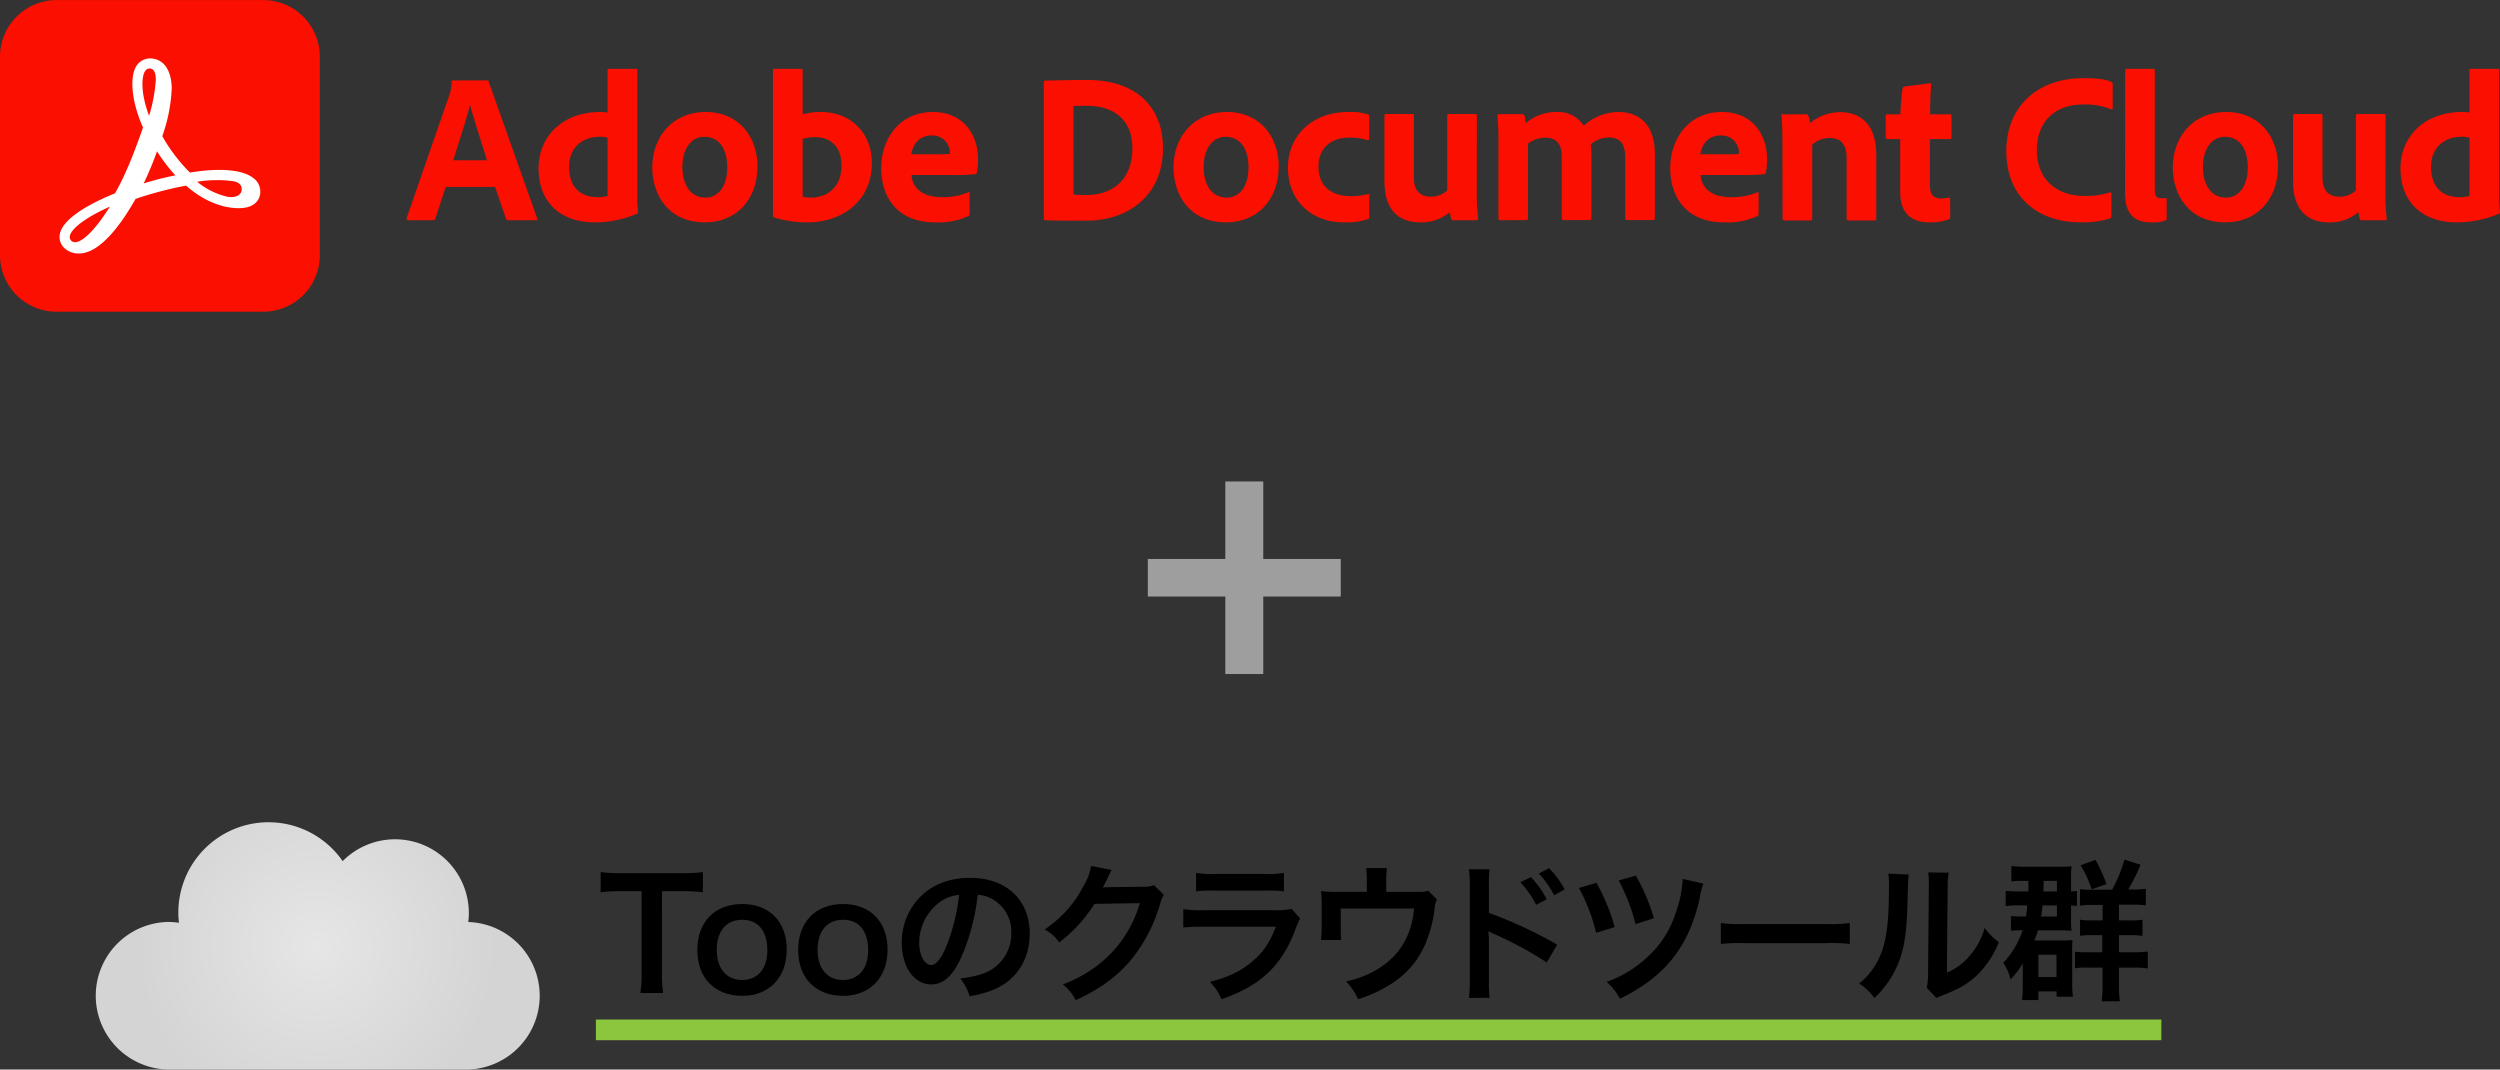 <svg id="レイヤー_1" data-name="レイヤー 1" xmlns="http://www.w3.org/2000/svg" xmlns:xlink="http://www.w3.org/1999/xlink" viewBox="0 0 665.52 284.72"><rect x="0" y="0" width="665.52" height="284.72" fill="#333333" stroke="none"/><defs><style>.cls-1{fill:none;}.cls-2{fill:url(#名称未設定グラデーション_36);}.cls-3{fill:#8cc63f;}.cls-4{fill:#9e9e9e;}.cls-5{clip-path:url(#clip-path);}.cls-6{fill:#fa0f00;}.cls-7{fill:#fff;}</style><radialGradient id="名称未設定グラデーション_36" cx="389.7" cy="3583.7" r="48" gradientUnits="userSpaceOnUse"><stop offset="0" stop-color="#e6e6e6"/><stop offset="1" stop-color="#d4d4d4"/></radialGradient><clipPath id="clip-path" transform="translate(-305.36 -3331.98)"><rect class="cls-1" x="305.36" y="3331.98" width="665.52" height="82.97"/></clipPath></defs><path class="cls-2" d="M429.38,3616.7a19.64,19.64,0,0,0,.64-39.27,18.66,18.66,0,0,0,.15-2.38,19.64,19.64,0,0,0-33.59-13.83A24,24,0,0,0,353,3577.63a20.34,20.34,0,0,0-2.94-.22,19.65,19.65,0,0,0,0,39.29Z" transform="translate(-305.36 -3331.98)"/><rect class="cls-3" x="158.63" y="271.41" width="416.74" height="5.5"/><path class="cls-4" d="M641.65,3511.41h-10.1v-20.63H610.92v-10h20.63v-20.63h10.1v20.63h20.63v10H641.65Z" transform="translate(-305.36 -3331.98)"/><path d="M481.57,3591.11a33.25,33.25,0,0,0,.32,5.21h-6.05a33.58,33.58,0,0,0,.32-5.21v-21.88h-5.41a39.79,39.79,0,0,0-5.49.28v-5.37a40.05,40.05,0,0,0,5.45.29h15.87a42.35,42.35,0,0,0,5.89-.29v5.37a42.32,42.32,0,0,0-5.89-.28h-5Z" transform="translate(-305.36 -3331.98)"/><path d="M491,3584.86c0-7.45,4.65-12.22,11.94-12.22s11.86,4.73,11.86,12.14-4.69,12.3-11.82,12.3C495.64,3597.08,491,3592.35,491,3584.86Zm5.17,0c0,4.93,2.56,8,6.73,8s6.73-3,6.73-7.9c0-5.17-2.44-8.13-6.69-8.13S496.16,3579.85,496.16,3584.86Z" transform="translate(-305.36 -3331.98)"/><path d="M517.84,3584.86c0-7.45,4.65-12.22,11.94-12.22s11.86,4.73,11.86,12.14-4.69,12.3-11.82,12.3C522.49,3597.08,517.84,3592.35,517.84,3584.86Zm5.17,0c0,4.93,2.56,8,6.73,8s6.73-3,6.73-7.9c0-5.17-2.44-8.13-6.69-8.13S523,3579.85,523,3584.86Z" transform="translate(-305.36 -3331.98)"/><path d="M561.4,3586.5c-2.28,5.17-4.84,7.54-8.13,7.54-4.57,0-7.85-4.65-7.85-11.1a17.21,17.21,0,0,1,4.4-11.66c3.37-3.69,8.1-5.61,13.79-5.61,9.61,0,15.87,5.85,15.87,14.86,0,6.94-3.61,12.47-9.74,14.95a26.24,26.24,0,0,1-6.29,1.68,12.75,12.75,0,0,0-2.45-4.69c3.69-.48,6.09-1.12,8-2.2a11.23,11.23,0,0,0,5.57-10,9.93,9.93,0,0,0-4.93-8.89,8.78,8.78,0,0,0-4-1.2A57.58,57.58,0,0,1,561.4,3586.5Zm-5.89-14.34a13.43,13.43,0,0,0-5.45,10.82c0,3.28,1.41,5.89,3.17,5.89,1.32,0,2.68-1.68,4.13-5.13a53,53,0,0,0,3.32-13.54A10.25,10.25,0,0,0,555.51,3572.16Z" transform="translate(-305.36 -3331.98)"/><path d="M615.19,3570.2a7.52,7.52,0,0,0-1,2.4,41.65,41.65,0,0,1-8.22,15.47c-3.69,4.2-8.09,7.33-14.26,10.18a12.41,12.41,0,0,0-3.41-4.21,36.25,36.25,0,0,0,8.77-4.73,31.8,31.8,0,0,0,11.71-16.91l-12.07.2a39.27,39.27,0,0,1-9.37,10.26,10.6,10.6,0,0,0-3.89-3.45,30.8,30.8,0,0,0,10.38-11.62,15,15,0,0,0,2-5.29l5.49,1.08a8,8,0,0,0-.68,1.25,8.07,8.07,0,0,0-.52,1.12l-.52,1a9.43,9.43,0,0,1-.64,1.28c.52,0,1.16-.08,1.92-.08l8.78-.12a7.09,7.09,0,0,0,2.92-.4Z" transform="translate(-305.36 -3331.98)"/><path d="M651.46,3576.49a18,18,0,0,0-1.12,2.52c-2.09,5.89-5.13,10.34-9.3,13.55-2.84,2.2-5.45,3.56-10.5,5.44a13.94,13.94,0,0,0-3.12-4.64c4.88-1.25,8.05-2.73,11.14-5.29s4.68-4.93,6.45-9.38H625.49a41,41,0,0,0-5.13.2V3574a28.58,28.58,0,0,0,5.21.28h19.08a17.63,17.63,0,0,0,4.53-.36Zm-27.69-12.15a22,22,0,0,0,4.69.29h14a22,22,0,0,0,4.69-.29v4.93a30.83,30.83,0,0,0-4.61-.2H628.38a30.83,30.83,0,0,0-4.61.2Z" transform="translate(-305.36 -3331.98)"/><path d="M687.89,3571.44a6.37,6.37,0,0,0-.6,2.2,33.37,33.37,0,0,1-2.53,9.7,23.43,23.43,0,0,1-9.89,11.06,36.46,36.46,0,0,1-8,3.6,14.66,14.66,0,0,0-3.2-4.76,26.59,26.59,0,0,0,8.53-3.33c5.81-3.61,8.86-8.7,9.62-16.07H662.28V3579c0,1.24,0,2.33.13,3.21H657a30.09,30.09,0,0,0,.2-3.37V3573a33.1,33.1,0,0,0-.16-3.81,31.11,31.11,0,0,0,4.32.2h7.86V3566a15.52,15.52,0,0,0-.2-2.93h5.57a18.43,18.43,0,0,0-.2,2.89v3.44h7.21c3,0,3,0,3.93-.32Z" transform="translate(-305.36 -3331.98)"/><path d="M696.39,3597.64a29.17,29.17,0,0,0,.24-4.48v-25.69a26.38,26.38,0,0,0-.24-4.09h5.49a33.44,33.44,0,0,0-.16,4.21V3575a116.83,116.83,0,0,1,18.19,8.46l-2.8,4.73a97.52,97.52,0,0,0-14.19-7.66,12.92,12.92,0,0,1-1.36-.68,23,23,0,0,1,.16,2.73v10.58a41,41,0,0,0,.16,4.44Zm16.51-32.17a25.8,25.8,0,0,1,4.21,5.89l-2.81,1.48a27.06,27.06,0,0,0-4.2-6Zm6.21,4.85a29.25,29.25,0,0,0-4.08-5.81l2.68-1.41a23.42,23.42,0,0,1,4.17,5.65Z" transform="translate(-305.36 -3331.98)"/><path d="M730.34,3567a51.19,51.19,0,0,1,4.85,11.78l-4.93,1.52a48.31,48.31,0,0,0-4.57-11.94Zm28.49.2a17.83,17.83,0,0,0-1,3.89c-2.85,12.86-9.22,20.91-21.24,26.76a15.2,15.2,0,0,0-3.53-4.48,31.21,31.21,0,0,0,11.26-7,26.34,26.34,0,0,0,7-11,31.59,31.59,0,0,0,2-9.41Zm-18-2.12a51.7,51.7,0,0,1,4.81,11.34l-4.89,1.56a50.65,50.65,0,0,0-4.49-11.62Z" transform="translate(-305.36 -3331.98)"/><path d="M763.45,3577.69a39.35,39.35,0,0,0,6.49.28H791.3a39.5,39.5,0,0,0,6.49-.28v5.57a44.17,44.17,0,0,0-6.53-.2H770a44,44,0,0,0-6.53.2Z" transform="translate(-305.36 -3331.98)"/><path d="M813.5,3564.79c-.16,1.12-.16,1.12-.4,9s-1.16,12.34-3.24,16.47a25.6,25.6,0,0,1-5.53,7.41,14.4,14.4,0,0,0-4.05-3.88,16.81,16.81,0,0,0,4.13-4.61c2.88-4.61,3.8-9.78,3.8-21a20.1,20.1,0,0,0-.16-3.64Zm10.62-.49a21.89,21.89,0,0,0-.28,3.81l-.2,22.8a16,16,0,0,0,6.13-4.57,19.53,19.53,0,0,0,3.93-7.33,16.81,16.81,0,0,0,3.76,3.77,24.77,24.77,0,0,1-6.37,9.33c-2.28,2-4.36,3.17-8.53,4.81a17.41,17.41,0,0,0-1.72.72l-2.57-2.72a18,18,0,0,0,.36-4.25l.2-22.6v-1.2a17.54,17.54,0,0,0-.16-2.65Z" transform="translate(-305.36 -3331.98)"/><path d="M845.34,3569.3v-2.83h-1.78a19.22,19.22,0,0,0-2.75.16v-4.12a26,26,0,0,0,3.36.2h9.41c1.61,0,2.34,0,3.27-.12a13.73,13.73,0,0,0-.16,2.46v4.25c.76-.05,1.13-.09,1.57-.13v4a12.58,12.58,0,0,0-1.57-.16v4.28a12.82,12.82,0,0,0,.16,2.43c-1,0-1.94-.08-3.07-.08h-5.9c-.36,1.17-.52,1.65-.93,2.7h7.6a18.5,18.5,0,0,0,2.54-.12A21.2,21.2,0,0,0,857,3585v8.68a24.83,24.83,0,0,0,.2,3.64h-4.36v-1.42H848v2.31h-4.36c.12-1.26.2-2.19.2-3.11v-4.25c0-1.17,0-1.45,0-2.42a22.22,22.22,0,0,1-3.27,4.28,12.07,12.07,0,0,0-1.94-4.4,23.07,23.07,0,0,0,5.17-8.68h-.28a25.26,25.26,0,0,0-2.83.12v-3.92a23.07,23.07,0,0,0,2.67.12h1.33c.16-1,.2-1.45.36-2.95h-2a22.46,22.46,0,0,0-3.76.2v-4.08a29.44,29.44,0,0,0,3.76.17Zm2.66,22.78h4.81v-5.94H848Zm1.09-19.07c-.08,1.13-.2,2-.36,2.95h4.2V3573Zm3.84-3.71v-2.83h-3.55c0,1.65,0,2.58-.08,2.83Zm14.7-.49a38.71,38.71,0,0,0,3.28-8l4.28,1.38a49.69,49.69,0,0,1-3.28,6.58H873a20.85,20.85,0,0,0,3.59-.2v4.44a19,19,0,0,0-3.31-.2h-3.84V3577h2.83a15.92,15.92,0,0,0,3.43-.2v4.32a20.2,20.2,0,0,0-3.43-.2h-2.83v4.56h4a25.58,25.58,0,0,0,3.68-.2v4.52a22.81,22.81,0,0,0-3.52-.24h-4.16v4.57a33.76,33.76,0,0,0,.24,4.4h-4.84a33.33,33.33,0,0,0,.24-4.4v-4.57h-4.36a14.69,14.69,0,0,0-3,.2v-4.44a20.11,20.11,0,0,0,3,.16h4.28v-4.56h-2.91a15.39,15.39,0,0,0-3,.2v-4.32a15.24,15.24,0,0,0,3,.2h3v-4.12h-2.75a19,19,0,0,0-3.27.2v-4.4a22,22,0,0,0,3.35.16Zm-5.45-.08a29.07,29.07,0,0,0-2.95-6.42l4-1.42a50.68,50.68,0,0,1,2.91,6.43Z" transform="translate(-305.36 -3331.98)"/><g class="cls-5"><path class="cls-6" d="M424,3381.75l-2.73,8.41a.61.61,0,0,1-.63.45h-6.59c-.4,0-.51-.22-.45-.56L425,3357.24a10.68,10.68,0,0,0,.57-3.46.38.38,0,0,1,.33-.4H435c.29,0,.4,0,.46.34l12.9,36.38c.11.29.06.51-.28.51h-7.39a.58.58,0,0,1-.63-.39l-2.9-8.47Zm11-7.11c-1.14-3.75-3.41-10.63-4.49-14.67h-.06c-.91,3.81-3,10.06-4.43,14.67Z" transform="translate(-305.36 -3331.98)"/><path class="cls-6" d="M448.73,3376.74c0-8.13,6.08-14.95,16.49-14.95.45,0,1,.06,1.87.12v-11.2a.36.36,0,0,1,.4-.4h7.16c.29,0,.35.11.35.34v33.6a32.31,32.31,0,0,0,.22,4.15c0,.28-.05.4-.4.51a28.49,28.49,0,0,1-11.19,2.27c-8.42,0-14.9-4.77-14.9-14.44m18.36-8.07a5.78,5.78,0,0,0-2.1-.28c-4.38,0-8.13,2.67-8.13,8,0,5.63,3.24,8.08,7.56,8.08a8.08,8.08,0,0,0,2.67-.34Z" transform="translate(-305.36 -3331.98)"/><path class="cls-6" d="M507,3376.34c0,8.93-5.8,14.84-14,14.84-9.72,0-14-7.33-14-14.66,0-8.08,5.4-14.73,14.15-14.73,9.16,0,13.87,6.88,13.87,14.55m-20,.06c0,5,2.33,8.19,6.14,8.19,3.3,0,5.8-2.84,5.8-8.07,0-4.44-1.82-8.13-6.14-8.13-3.3,0-5.8,3-5.8,8" transform="translate(-305.36 -3331.98)"/><path class="cls-6" d="M518.46,3350.31c.45,0,.57.05.57.45v11.66a18.21,18.21,0,0,1,4.77-.63c8.36,0,13.65,5.91,13.65,13.53,0,10.63-8.42,15.86-17.06,15.86a30.05,30.05,0,0,1-8.92-1.3.69.69,0,0,1-.35-.57v-38.6c0-.29.12-.4.4-.4Zm3.92,18.19a11.6,11.6,0,0,0-3.35.45v15.41a8.83,8.83,0,0,0,2.1.23c4.32,0,8.24-2.62,8.24-8.53,0-5.17-3-7.56-7-7.56" transform="translate(-305.36 -3331.98)"/><path class="cls-6" d="M548,3378.56c.29,3.24,2.56,5.91,8.13,5.91a17.58,17.58,0,0,0,7-1.3c.18-.12.34-.06.34.28v5.4c0,.4-.11.57-.39.68a19,19,0,0,1-8.7,1.65c-10.69,0-14.44-7.33-14.44-14.38,0-7.85,4.83-15,13.76-15,8.58,0,12,6.65,12,12.28a18.41,18.41,0,0,1-.28,3.81.49.49,0,0,1-.46.45,50.91,50.91,0,0,1-5.85.23Zm7.39-5.51a17.41,17.41,0,0,0,2.84-.12v-.39a4.63,4.63,0,0,0-4.83-4.5c-3.58,0-5.11,2.68-5.45,5Z" transform="translate(-305.36 -3331.98)"/><path class="cls-6" d="M583.23,3353.89c0-.28.06-.4.4-.46,1.7,0,6-.17,11.08-.17,13.59,0,20.24,7.62,20.24,18.14,0,13.59-10.46,19.33-20.12,19.33-3.76,0-9.44,0-11.26-.12-.23,0-.34-.17-.34-.56Zm7.9,29.9c1.14.06,2,.12,3.36.12,7.44,0,12.33-4.5,12.33-12.4,0-7.62-4.89-11.37-12.16-11.37-1.37,0-2.28,0-3.53.06Z" transform="translate(-305.36 -3331.98)"/><path class="cls-6" d="M645.75,3376.34c0,8.93-5.8,14.84-14,14.84-9.72,0-14-7.33-14-14.66,0-8.08,5.4-14.73,14.15-14.73,9.16,0,13.88,6.88,13.88,14.55m-20,.06c0,5,2.34,8.19,6.14,8.19,3.3,0,5.8-2.84,5.8-8.07,0-4.44-1.82-8.13-6.14-8.13-3.29,0-5.8,3-5.8,8" transform="translate(-305.36 -3331.98)"/><path class="cls-6" d="M669.87,3389.82c0,.28-.06.4-.28.45a17.62,17.62,0,0,1-6.37.91c-9.21,0-15-6.19-15-14.55,0-8.53,6.42-14.84,16.09-14.84a15.46,15.46,0,0,1,5.23.63c.28.11.34.28.34.62l-.06,5.86c0,.4-.22.45-.45.4a14.1,14.1,0,0,0-4.78-.69c-4.77,0-8.24,2.62-8.24,7.73,0,5.92,4.38,7.85,8.36,7.85a19,19,0,0,0,4.72-.51c.34-.11.45,0,.45.23Z" transform="translate(-305.36 -3331.98)"/><path class="cls-6" d="M698.5,3384.3a49.41,49.41,0,0,0,.35,5.86c0,.34-.12.45-.52.45h-6c-.46,0-.57-.11-.68-.39-.12-.52-.29-1.25-.35-1.77a11.55,11.55,0,0,1-7.78,2.73c-5.69,0-9.61-3.12-9.61-11v-17.4c0-.39.11-.45.51-.45h6.94c.34,0,.39.11.39.45v16.49c0,3.07,1.31,5.06,4.44,5.06a6.29,6.29,0,0,0,4.43-1.65v-19.9c0-.34.17-.45.57-.45h6.88c.4,0,.45.11.45.45Z" transform="translate(-305.36 -3331.98)"/><path class="cls-6" d="M704.77,3390.61c-.4,0-.51-.17-.51-.51v-21.6c0-2.1-.17-4.55-.23-5.63-.06-.34.11-.51.45-.51h6a.8.8,0,0,1,.68.34,7.78,7.78,0,0,1,.34,2.1,12.33,12.33,0,0,1,8.19-3,8.08,8.08,0,0,1,7.28,3.64,13.85,13.85,0,0,1,9.21-3.64c4.94,0,9.72,2.67,9.72,11.26v17a.45.45,0,0,1-.51.51h-6.83c-.39,0-.57-.17-.57-.51v-16.26c0-3-1-5.23-4.32-5.23a7.67,7.67,0,0,0-4.83,1.82,23.43,23.43,0,0,1,.17,3.19v16.48c0,.29-.11.51-.45.51h-6.88c-.34,0-.57-.11-.57-.51v-16.48c0-3.41-1.59-4.95-4.32-4.95a7.68,7.68,0,0,0-4.66,1.59v19.9c0,.28-.12.45-.51.45Z" transform="translate(-305.36 -3331.98)"/><path class="cls-6" d="M758.05,3378.56c.29,3.24,2.56,5.91,8.13,5.91a17.58,17.58,0,0,0,7-1.3c.17-.12.34-.06.34.28v5.4c0,.4-.11.57-.39.68a19,19,0,0,1-8.7,1.65c-10.69,0-14.44-7.33-14.44-14.38,0-7.85,4.83-15,13.76-15,8.58,0,12,6.65,12,12.28a18.41,18.41,0,0,1-.28,3.81.49.49,0,0,1-.46.45,50.91,50.91,0,0,1-5.85.23Zm7.39-5.51a17.41,17.41,0,0,0,2.84-.12v-.39a4.63,4.63,0,0,0-4.83-4.5c-3.58,0-5.11,2.68-5.46,5Z" transform="translate(-305.36 -3331.98)"/><path class="cls-6" d="M779.85,3369c0-1.93-.12-4.89-.23-6.14-.06-.28,0-.45.4-.45h6a.66.66,0,0,1,.74.45,7.17,7.17,0,0,1,.46,1.88,12.48,12.48,0,0,1,8.07-2.9c4.38,0,9.55,2.27,9.55,11.43v16.88c0,.34-.11.52-.51.52h-6.82c-.4,0-.57-.18-.57-.52v-16.2c0-3.41-1.48-5.23-4.43-5.23a6.86,6.86,0,0,0-4.72,1.76v19.73c0,.28-.17.46-.51.46h-6.88c-.4,0-.51-.18-.51-.52Z" transform="translate(-305.36 -3331.98)"/><path class="cls-6" d="M824.52,3389.65c0,.34-.06.62-.4.74a14.08,14.08,0,0,1-5.06.79c-4.95,0-7.85-2.44-7.85-8.13V3369H807.8c-.34,0-.45-.17-.45-.51v-5.57c0-.4.11-.51.51-.51h3.41a61.72,61.72,0,0,1,.57-6.88.6.6,0,0,1,.51-.51l6.65-.85c.29-.06.46-.06.46.34-.17,1.76-.29,5.11-.29,7.9h5.23c.34,0,.46.11.46.45v5.75c0,.28-.12.34-.4.39h-5.34v12.17c0,2.5.73,3.64,3.07,3.64a11.55,11.55,0,0,0,1.93-.23c.23,0,.4.06.4.4Z" transform="translate(-305.36 -3331.98)"/><path class="cls-6" d="M867.44,3389.36c0,.4-.12.69-.46.8a25,25,0,0,1-7.9,1c-11,0-19.62-6.53-19.62-19,0-11.54,8-19.38,20.53-19.38,3.58,0,5.91.28,7.39,1a.65.65,0,0,1,.4.68v6.19c0,.51-.29.51-.52.4a17.74,17.74,0,0,0-7.39-1.25c-7.61,0-12.28,4.72-12.28,12.11,0,8.87,6.48,12.22,12.45,12.22a21,21,0,0,0,6.94-.91c.28-.11.46,0,.46.29Z" transform="translate(-305.36 -3331.98)"/><path class="cls-6" d="M871.09,3350.76c0-.28.11-.45.57-.45h6.76c.4,0,.57.17.57.45v31.84c0,1.59.51,2.16,1.88,2.16a6.17,6.17,0,0,0,1-.06c.23,0,.28.12.28.4V3390c0,.45,0,.57-.39.68a9.29,9.29,0,0,1-3.53.51c-4.09,0-7.16-1.53-7.16-7.84Z" transform="translate(-305.36 -3331.98)"/><path class="cls-6" d="M911.77,3376.34c0,8.93-5.8,14.84-14,14.84-9.72,0-14-7.33-14-14.66,0-8.08,5.4-14.73,14.16-14.73,9.15,0,13.87,6.88,13.87,14.55m-20,.06c0,5,2.33,8.19,6.14,8.19,3.29,0,5.8-2.84,5.8-8.07,0-4.44-1.82-8.13-6.14-8.13-3.3,0-5.8,3-5.8,8" transform="translate(-305.36 -3331.98)"/><path class="cls-6" d="M940.38,3384.3a52.43,52.43,0,0,0,.34,5.86c.06.34-.11.45-.51.45h-6c-.45,0-.57-.11-.68-.39-.11-.52-.28-1.25-.34-1.77a11.56,11.56,0,0,1-7.79,2.73c-5.68,0-9.61-3.12-9.61-11v-17.4c0-.39.12-.45.51-.45h6.94c.34,0,.4.11.4.45v16.49c0,3.07,1.31,5.06,4.43,5.06a6.3,6.3,0,0,0,4.44-1.65v-19.9c0-.34.17-.45.57-.45h6.87c.4,0,.46.11.46.45Z" transform="translate(-305.36 -3331.98)"/><path class="cls-6" d="M944.39,3376.74c0-8.13,6.08-14.95,16.49-14.95.45,0,1,.06,1.87.12v-11.2a.36.36,0,0,1,.4-.4h7.16c.29,0,.35.11.35.34v33.6a32.31,32.31,0,0,0,.22,4.15c0,.28,0,.4-.39.51a28.57,28.57,0,0,1-11.2,2.27c-8.42,0-14.9-4.77-14.9-14.44m18.36-8.07a5.78,5.78,0,0,0-2.1-.28c-4.38,0-8.13,2.67-8.13,8,0,5.63,3.24,8.08,7.56,8.08a8.08,8.08,0,0,0,2.67-.34Z" transform="translate(-305.36 -3331.98)"/><path class="cls-6" d="M320.43,3332h55a15.07,15.07,0,0,1,15.07,15.07v52.82a15.07,15.07,0,0,1-15.07,15.07h-55a15.07,15.07,0,0,1-15.07-15.07v-52.82A15.07,15.07,0,0,1,320.43,3332" transform="translate(-305.36 -3331.98)"/><path class="cls-7" d="M373.5,3380c-4-4.23-15-2.51-17.58-2.08a44.84,44.84,0,0,1-7.36-9.69,42.88,42.88,0,0,0,2.51-12.7c0-3.88-1.54-8-5.85-8a4.34,4.34,0,0,0-3.62,2.12c-1.83,3.15-1.11,9.69,1.83,16.29-1.72,4.84-4.2,11.84-7.46,17.51-4.42,1.76-13.79,6.07-14.68,10.84a4,4,0,0,0,1.29,3.8,5.45,5.45,0,0,0,3.8,1.37c5.64,0,11.27-7.83,15.08-14.54a96.88,96.88,0,0,1,13.42-3.52c6,5.21,11.27,6,14,6,3.66,0,5-1.58,5.52-2.91a4.47,4.47,0,0,0-.86-4.45m-3.87,2.73c-.18,1-1.51,2.08-4,1.54a20,20,0,0,1-7.83-3.94,32.31,32.31,0,0,1,9.66-.15c1.14.22,2.47.86,2.15,2.55M343.93,3351a1.44,1.44,0,0,1,1.26-.79c1.36,0,1.65,1.65,1.65,3a42.37,42.37,0,0,1-1.79,9.59c-2.3-6.1-2-10.34-1.12-11.81m-.32,29.82a89.43,89.43,0,0,0,3.55-8.54,45.69,45.69,0,0,0,4.88,6.39,79.62,79.62,0,0,0-8.43,2.15m-9,6.18c-3.62,5.81-7.18,9.47-9.26,9.47a1.5,1.5,0,0,1-.93-.32,1.36,1.36,0,0,1-.47-1.33c.4-2.08,4.53-5.1,10.66-7.82" transform="translate(-305.36 -3331.98)"/></g></svg>
